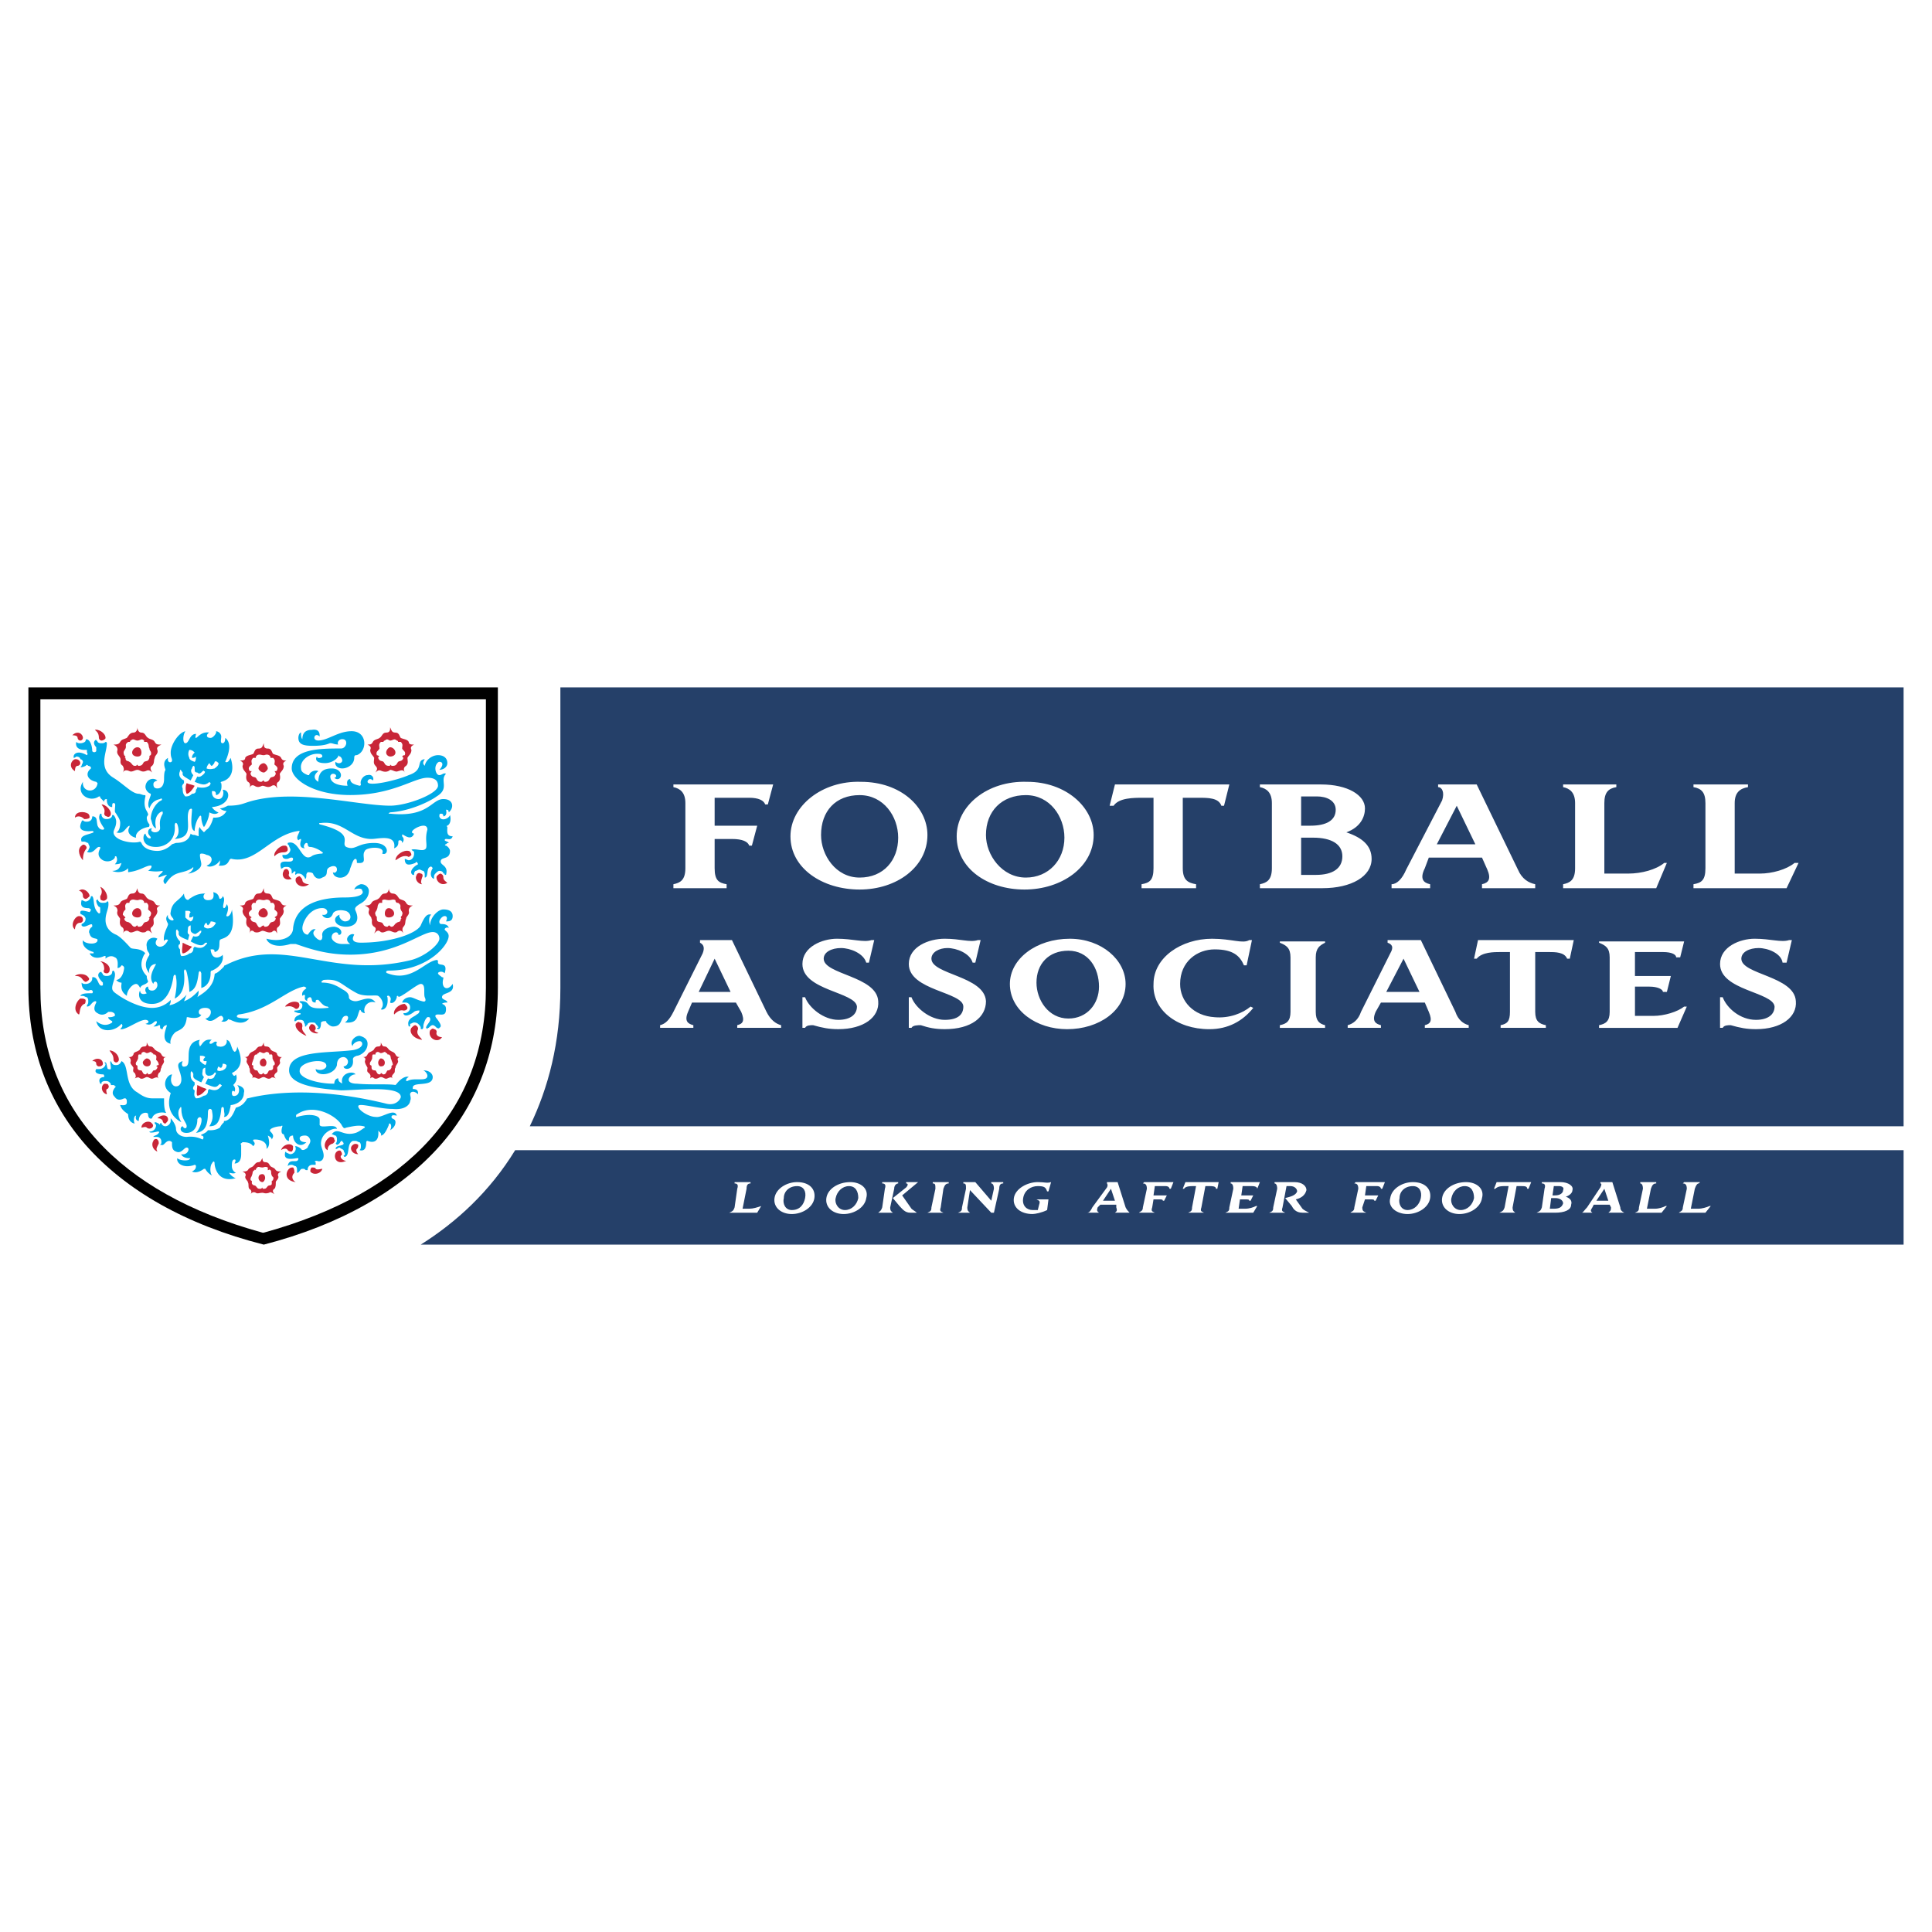 <svg xmlns="http://www.w3.org/2000/svg" width="2500" height="2500" viewBox="0 0 192.756 192.756"><g fill-rule="evenodd" clip-rule="evenodd"><path fill="#fff" d="M0 0h192.756v192.756H0V0z"/><path d="M2.834 68.581v29.986c0 6.105 1.99 11.412 5.706 15.658 3.98 4.512 9.951 7.961 17.779 9.951 7.696-1.99 13.667-5.439 17.647-9.951 3.715-4.246 5.706-9.553 5.706-15.658V68.581H2.834zm45.645 29.985c0 11.943-7.696 20.436-22.159 24.416h-.132c-14.463-3.98-22.159-12.473-22.159-24.416V69.775h44.45v28.791z"/><path d="M9.469 72.827c.133.132.398.265.398.796 0 .133.133.265.265.265.133 0 .398-.132.398-.265.001-.531-.796-.929-1.061-.796zM7.213 73.357c.133 0 .531 0 .531.266 0 .133.132.265.265.265s.266-.132.266-.265c0-.399-.531-.796-1.062-.266zM8.009 76.144c0-.265-.265-.398-.398-.398h-.132c-.398.133-.664.796 0 1.194 0-.132 0-.531.265-.531.132 0 .265-.133.265-.265zM10.132 80.257c.133.265.398.398.266.929 0 .133.133.265.265.265.133.133.398 0 .398-.265 0-.398-.53-.929-.929-.929zM8.806 81.186c-.398-.265-1.327-.265-1.327.398.132-.133.53-.265.929.133.133 0 .398 0 .53-.133 0-.133 0-.266-.132-.398zM8.541 84.37c-.133-.133-.266-.133-.398 0-.531.398-.133 1.194.133 1.459 0-.266 0-.663.266-1.062.131-.132.131-.265-.001-.397zM28.443 84.37h-.133c-.398 0-1.061.664-.929 1.062.133-.133.398-.398.929-.398.266 0 .398-.133.398-.266 0-.266-.132-.398-.265-.398zM28.841 87.157c0-.133 0-.266-.133-.398s-.398 0-.398.133c-.265.398 0 1.062.796.796-.132-.134-.398-.266-.265-.531zM40.783 84.901c-.531-.133-1.327.398-1.327.929.266-.133.664-.531 1.194-.398.133.132.266 0 .398-.133 0-.132-.132-.398-.265-.398zM42.11 87.554c.132-.265 0-.397-.133-.397-.133-.133-.398 0-.398.132-.266.398.132.929.531.929-.133-.133-.133-.265 0-.664zM44.233 87.554c0-.132 0-.265-.266-.397-.133 0-.266.132-.398.265-.132.398.398 1.062 1.062.664-.133-.133-.398-.266-.398-.532zM30.168 87.82c0-.133-.133-.266-.266-.398-.132 0-.398.132-.398.265-.133.531.664 1.062 1.327.531-.265 0-.663-.133-.663-.398z" fill="#c82638"/><path d="M15.042 79.195a.802.802 0 0 1-.531-.664c0-.663.664-1.062 1.194-.663-.398.132-.398.265-.398.397 0 .266.133.398.398.398.531 0 .664-.531.664-.929 0-.929.133-.796.133-.929s-.398-.796.265-1.194c-.132.531.398.531.398.266 0-.266-.133-.266-.133-.796 0-.796.796-1.99 1.46-2.123-.266.398-.266 1.194 0 1.194.398 0 .398-.929 1.062-.929 0 .133-.133.398 0 .398s.531-.664 1.327-.531c-.266.132-.398.531.132.531.265 0 .664-.531.531-.664.265 0 .53.265.53.531s-.132.664.133.664c.133 0 .266-.133.266-.531.531.398.531 1.194 0 2.388.266.133.398-.132.531-.398.398 1.194.133 2.123-.929 2.388 0 0-.132.133 0 .133.133.796-.265 1.194-.53 1.194 0-.398-.133-.398-.398-.398v.132c0 .398.265.664.663.664.531 0 .531-.796.398-.929.929 0 .796 1.592-1.061 1.725.132.266.531.531.663.531-.265.266-.663.133-.928 0 0 .531-.398 1.327-.531 1.459-.133-.132-.265-.663-.265-.929 0-.265-.133-.265-.266 0-.132.133-.398.796-.398 1.327-.531-.133-.266-1.725-.266-2.123 0-.133-.133-.133-.265 0-.531.929.664 2.786-1.459 2.919.531-.398.398-1.062.266-1.459-.133-.265-.266-.132-.266.133.133 1.459-.929 2.123-1.857 2.123-1.593 0-1.327-1.327-1.062-1.327.133.531.531.531.531.398 0-.132-.266-.265-.266-.531 0-.265.133-.398.398-.398-.265.266.133.398.266.398.398 0 .53-.265.53-.398 0-.398-.132-.796.266-1.459 0-.265 0-.265-.266-.133-.53.398-.53 1.062-.397 1.592-.398-.133-.398-.663-.531-.929 0-.929.663-1.725 1.062-1.857.132-.133 0-.266-.133-.133-.663.133-.928.531-1.061.929-.265-.398 0-.929.133-1.327-.003.002-.003.002-.003-.131zm-1.062 4.777c-.796.265-2.653-.133-2.653-.929 0-.265.266-.531.266-1.061 0-.266-.133-.531-.266-.664h-.133c0 .265-.266.398-.531.398-.132 0-.265 0-.398-.133 0 0-.133-.133-.133-.265 0-.133 0-.133-.132-.133-.133.265-.266.531.398 1.459 0 0 0 .133-.133.133-.265 0-.398-.133-.531-.398-.133-.531 0-.796-.398-.929h-.133c0 .398-.266.531-.531.531-.132 0-.265 0-.398-.133 0 0-.133 0-.133.133-.266.53-.266 1.061 1.062.929.133 0 .133.132.133.132-.531.266-1.46.266-1.194.929h.266c.133 0 .265.132.398.132 0 .133.132.266.132.398 0 .133-.132.266-.132.398-.133 0-.133.133 0 .133.531.133.796-.531 1.062-.531.133 0 .133 0 .133.133-.133.266-.398.796.265 1.194.531.265 1.062 0 1.194-.266 0-.132 0-.132.133-.132.132.265.132.531-.133.796.133 0 .398 0 .663-.133-.133.398-.265.796-.929.796.266.133 1.062.266 1.592-.266v.398c1.194-.133 1.725-.664 2.256-.664.132 0 .132.265-.266.531.266 0 .664.133 1.459 0 0-.133 0 0 0 0 0 .266-.531.398-.398.663 0 0 .664-.265.796-.265s-.664.531-.133.929c.929-1.46 1.592-.929 2.653-1.593.133-.132.133-.132.133 0a1.038 1.038 0 0 1-.531.531c.398 0 1.327-.398 1.327-.929 0-.265-.133-.531-.133-.929 0 0 0-.132.133-.132.132 0 .265 0 .531.132.796.133.531.929 0 1.062.266.265 1.062 0 1.327-.531 0 .265 0 .398-.133.531 1.194.133.929-.796 1.327-.664 2.388.531 3.848-2.388 6.634-2.786h.132c-.132.398-.398.663-.132.929 0 0 .132-.133.265-.133v.133c-.133.398-.133.796.398.796-.265-.133 0-.531.133-.531.266 0 0 .398.398.398.266 0 .929.266 1.194.531.133 0 0 .133 0 .133-.398 0-.929.132-1.062.265-1.062.663-1.194-1.725-2.388-1.327v.133l.133.133c0 .132.133.265.133.398 0 .266-.266.531-.531.531h-.265c0-.132 0 0 0 0 0 .133 0 .398.398.398.266 0 .266-.133.531-.133 0 0 .133 0 .133.133 0 .664-1.592-.265-1.194.929v.133c0-.133.133-.133.133-.133.132-.132.265-.132.398-.132s.266 0 .398.132c.132.133.132.266.132.398v.133c.133 0 .265-.398.398-.133 0 0-.133.133 0 .265.133-.132.133-.132.266-.132.265 0 .398.132.398.132.133.133.265.265.265.398.133 0 .133-.265.133-.398 0-.132.133-.265.133-.265.133 0 .398 0 .531.133.132.397.531.663.929.397.796-.265.133-.796.796-1.061.266-.133.664-.133.664.265 0 .266-.265.398-.398.266 0 .663 1.459.929 1.725-.398.133-.265.265-.929.53-.929.133 0 .133.266.133.398 1.194.133.398-.663.796-1.194.133-.398 2.123-.531 1.725.266.663.265.796-1.062-.796-1.062-1.725 0-1.858.796-2.787.398-.663-.398 1.062-1.327-2.653-2.255-.133-.132 0-.132.133-.132 2.255-.266 3.052 1.592 5.042 1.592.663 0 2.521-.531 2.255.929.664-.265.266-.796.531-.796.133 0 .266 0 .266.265.132-.132.265-.398 0-.663 0-.133 0-.266.132-.133.265.133.796.531 1.062-.133-.664-.133.398-.796.929-.796.265 0 .398.132.398.398-.266.929 0 1.459-.133 1.857-.265.398-.928 0-1.459.133-.133 0-.133 0 0 0l.133.133c.132 0 .132.133.132.266 0 .397-.265.663-.531.663-.133 0-.266-.133-.398-.133 0 .664.398.664 1.062.398.133-.265.265.133.265.133-.53.266-.929.796-.53 1.062h.132c0-.132 0-.265.133-.398.133 0 .265-.133.398-.133s.266.133.398.133c.133.133.133.266.133.398v.265c.398 0 .132-.929.531-1.061.133-.133.266.132.266.132-.266.398-.266.929.132 1.062v-.133-.132c0-.133.133-.265.133-.265.132-.133.265-.266.398-.266.266 0 .398.133.398.266.132 0 .132 0 .132.132h.133c.265-.929-.531-.929-.531-1.327 0-.531.929-.133.929-1.062 0-.133-.133-.398-.398-.531-.133 0-.133-.133 0-.133.133-.133.133-.133.265-.133 0-.132-.265-.132-.398-.265 0-.133.133-.133.133-.133.265 0 .531.133.664-.265-.664 0-.531-.531-.531-.929 0 0-.133-.132 0-.132.265-.133.398-.531.265-1.062-.133.398-.929.664-1.062.132 0-.132 0-.265.133-.265s.266 0 .266.265c.132 0 .398-.132.265-.663.265 0 .265.133.265.265.531-.398.531-1.327-.53-1.327-1.194 0-1.46 1.857-5.308 1.459-.133 0-.266 0 0-.133 2.123-.132 4.113-1.194 4.644-1.592 1.327-.796.266-1.592.929-2.255-.265-.133-.398.133-.664.133s-.398-.398-.398-.664c0-.398.265-.664.398-.664.398 0 .398.398 0 .796.398 0 .796-.266.796-.664 0-.531-.398-.796-.929-.796-.53 0-1.194.398-1.327 1.062-.265-.265-.133-.398 0-.663-.929.133 0 1.062-1.592 1.592-1.194.531-4.113 1.194-4.113.663 0-.132.133-.265.266-.265s.265.133.265.133c.133-.133 0-.664-.531-.531-.398 0-.796.531-.664.928 0 .133-.132.133-.132.133-.531-.133-.929-.265-.929-.663-.266 0-.398.265-.266.663-.929 0-1.725-.265-1.725-.929 0-.132.133-.265.266-.265.398 0 .398.398.133.398.265.266.664.133.664-.265 0-.266-.266-.664-.929-.664-.531 0-1.327.133-1.327 1.327-.266-.132-.664-.531 0-1.062-.266-.132-.796 0-.929.398h-.133c-.266-.133-.664-.266-.664-.664-.133-.796.796-1.46 1.592-1.46.266 0 .531 0 .531.266 0 .133-.531.266-.531 0-.133.133-.266.664.796.664.531 0 1.062-.265 1.327-.664 0-.133 0-.133.133 0 .133 0 .265.266.265.398 0 .265-.398.398-.664.132-.132.266.133.664.664.664s1.194-.398 1.194-1.062c0-.266.132-.266.265-.266 1.062-.398 1.062-2.388-.53-2.388-1.327 0-2.389.929-3.317.929-.266 0-.398-.132-.398-.265 0-.266.266-.398.531-.133 0-.266 0-.796-.796-.663-.796 0-.929.53-.929.929-.133-.133-.133-.398-.133-.664-.133 0-.265.265-.265.531 0 .664.531.796 1.459.796 1.327 0 1.592-.265 1.725-.265.266 0 .398.133.796.133-.133-.133 0-.531.398-.531.265 0 .398.132.398.398 0 .133-.133.531-.53.531-1.99 0-4.91 0-4.91 1.99 0 1.062 2.123 2.654 5.838 2.654 4.246 0 6.369-1.725 7.696-1.725.531 0 1.061.133 1.061.796 0 .796-3.052 1.991-4.776 1.991-3.317 0-9.951-1.858-14.463-.266-.398.133-.796.266-1.725.266-.266.132-.531.265-.796.265.132.133.398.266.664.266-.398.663-.929.663-1.327.663-.132.531-.397 1.062-.663 1.194l-.266.265-.265-.265s-.133-.133-.133-.266c-.133.133-.133.398-.133.531v.398l-.398-.133c-.133 0-.266 0-.398-.133-.132.531-.53.929-1.459.929l-.398.133c-.398.398-.929.664-1.459.664-.929 0-1.459-.398-1.592-.796l-.134-.128zm-1.062-1.46c-.397.664.398 1.062.664 1.062-.133-.398.397-.929 1.194-1.062.133 0 .133-.132.133-.265a1.01 1.01 0 0 1-.265-.664s0-.133.132-.265c0-.133 0-.133-.132-.398-.266-.398-.266-.929-.133-1.46 0-.132 0-.132-.132-.132-.133 0-.398-.133-.531-.133-.664 0-1.459-.929-2.521-1.592-.664-.398-.929-.929-.929-1.592s.265-1.327.265-1.857c0-.133-.132-.133-.132-.133-.133.133-.266.133-.398.133s-.265 0-.398-.133c0 0 0-.133-.133-.133 0-.132 0-.132-.133 0-.132.133-.132.398.133.664v.398c-.133.133-.265.133-.398 0 0-.398-.133-1.062-.531-1.194-.132 0-.132.132-.132.132 0 .133-.266.266-.531.266-.133 0-.265 0-.398-.133-.132.531.265.796.796.796h.265v.265c.133.132 0 .265 0 .265-.929-.53-1.327-.133-1.327.133v.133c.133 0 .265-.133.265-.133.265 0 .398.133.398.266.133 0 .266.133.266.265 0 .133-.133.266-.133.398-.133.133-.133.133 0 .133 0 0 .133 0 .398-.133.132-.132.132-.132.265 0 0 0 .132 0 .265.133v.133c-.663.531-.265 1.194.531 1.327l.133.133c-.133 1.062-1.592.929-1.459-.133-.796 1.194.663 2.123 1.592 1.459.133 0 .133 0 .133.133l.398.398c0-.132 0-.265.265-.265v.133c0 .265.133.663.531.663 0-.265 0-.398.133-.398.266 0 .133.266.133.796 0 .132.133.265.133.265.132.265.397.531.397.929 0 .663-.265.928-.397.928.796.266.929-.531 1.326-.663v.132h-.001zM21.013 94.719c.133 1.328 1.194.664 1.194.531.133.531-.133 1.194-1.061 1.591-.133 0-.133.133-.133.266 0 .797-.398 1.328-.929 1.459v-1.459c-.133-.398-.266-.133-.266 0-.132.93-.265 1.594-.929 1.857 0-.662-.133-1.459-.265-1.99-.133-.397-.266-.266-.266 0 .133 1.328-.133 2.256-.929 2.654.133-.664.266-1.459.133-2.123 0-.398-.266-.266-.266 0-.133.797-.531 2.654-2.123 2.654s-1.327-1.195-1.194-1.328c0 .398.398.398.664.266-.266-.266-.133-.662.132-.662 0 .266.133.396.398.396.398 0 .531-.396.531-.529 0-.531-.398-.398-.398-.133-.531-.664 0-1.461.266-1.99-.531 0-.796.529-.664.928-.796-.928 0-1.725 0-1.857 0-.266-.265-.266-.265-.796a.718.718 0 0 1 1.061-.796c-.398.531 0 .796.265.796.398 0 .664-.398.796-.664-.132-.133-.398 0-.398.133-.133-.796.398-1.459.398-1.725 0-.133-.398-.531 0-.929-.132.397.398.663.531.53s-.398-.398-.266-.796c.133-1.062.796-1.062 1.327-1.858 0 .531.398.796.531.531.265-.132.664-.531 1.592-.531-.266.133-.266.664.265.664.398 0 .664-.133.531-.796.664.132.531.663.664.663a.285.285 0 0 0 .265-.265c.398.265-.133 1.062.133 1.194.133 0 .266-.265.266-.397.398.397-.133 1.194 0 1.194.265.133.531-.398.531-.664.531 3.052-1.062 2.787-1.194 3.052-.133.266.132 1.062-.531 1.194 0-.266-.133-.266-.265-.266l-.132.001z" fill="#00aae7"/><path d="M10 88.483c.132.265.265.531 0 .929 0 .133 0 .398.132.398.266.133.398 0 .531-.133.133-.398-.265-1.061-.663-1.194zM7.876 88.881c.133 0 .398.133.398.531 0 .133.133.265.266.265.132 0 .265-.132.397-.265.001-.398-.662-.929-1.061-.531zM10 95.914c.265.133.398.399.398.795-.133.266 0 .398.265.398.133 0 .265-.133.265-.266.133-.529-.53-.927-.928-.927zM7.479 97.373c.265 0 .53 0 .796.398.133.133.266.266.398.133.265-.133.265-.266.133-.398-.265-.399-1.062-.399-1.327-.133zM8.009 99.629c-.398.266-.796 1.193-.133 1.592.133-.133 0-.795.531-1.061.133 0 .133-.266.133-.398-.132-.133-.265-.133-.531-.133zM30.168 102.416c0-.133 0-.398-.266-.398-.132-.133-.265 0-.398.133-.133.531.664 1.061 1.062 1.193-.133-.266-.531-.532-.398-.928zM29.77 100.559a.406.406 0 0 0 0-.531c-.531-.266-1.194.133-1.327.398.266 0 .531-.133.929.133.132.132.265.132.398 0zM31.495 102.682c0-.133 0-.266-.133-.398-.132-.133-.398-.133-.398 0-.398.398.266.928.796.795-.133-.134-.531-.134-.265-.397zM40.385 100.16c-.531 0-1.194.531-1.062 1.061.132-.133.531-.529.929-.398.265 0 .398-.131.398-.264s-.133-.266-.265-.399zM41.711 102.682c0-.133 0-.266-.265-.398-.133 0-.265.133-.398.266-.266.396.133 1.061 1.062 1.193-.133-.266-.664-.532-.399-1.061zM43.569 102.945a.283.283 0 0 0-.265-.264c-.132-.133-.265 0-.398.131-.265.797.796 1.328 1.194.664-.266.001-.663-.132-.531-.531zM8.275 91.8c0-.265-.133-.398-.398-.398-.397 0-.929.929-.397 1.327 0-.266.132-.664.53-.664.132.001.265-.132.265-.265z" fill="#c82638"/><path d="M13.98 98.566c-.132-.264-.265-.396-.397-.396-.398 0-.929.662-.929 1.193-.132-.133-.664-.398-.531-1.193v-.133c-.265 0-.398-.133-.53-.266.132 0 .663-.133.796-1.194 0-.133-.133-.265-.266-.265 0 0-.133.265-.398.265 0-.133.133-.929-.265-1.062-.398-.265-.796 0-.929.133v-.266h-.133c-.531.266-1.194.266-1.46-.265h.398v-.133c-.531-.133-1.194-.531-1.062-1.194.133.398 1.459.531 1.459 0 0-.265-.664 0-.796-.663-.132-.133 0-.531.266-.664v-.133c0-.398-.796.398-1.062 0v-.132c.266-.133.398-.266.398-.531 0-.132-.133-.265-.133-.265-.133-.132-.266-.132-.398-.265 0-.266 0-.398.929-.133 0 0 .133-.133.133-.266 0 0-.133-.133-.265-.133-.664 0-.796-.265-.664-.796 0 0 0-.133 0 0 .133 0 .266.133.398.133.265 0 .53-.266.53-.531h.133c.265.265 0 1.194.664 1.725 0 0 .133 0 .133-.133v-.398s0-.132-.133-.132a1.013 1.013 0 0 1-.266-.664c.133 0 .133-.133.133-.133 0 .133.133.266.133.266.133.133.265.133.398.133s.398 0 .398-.133h.133c.132.663-.265 1.062-.265 1.857 0 .664.397 1.194 1.062 1.46.53.265 1.194 1.062 1.459 1.327.265.132.796 0 1.327.398.132.133.132.133 0 .266-.266.531-.531 1.327.266 2.123 0 .133 0 .266.132.531 0 .133-.266.266-.266.266-.264.133-.397.133-.53.396z" fill="#00aae7"/><path d="M22.339 96.444c-.266.265-.531.53-.796.663-.133 0-.133.133-.133.133-.133 1.461-1.459 1.99-1.725 2.256.132-.266.132-.531.132-.664 0 0-.664.797-1.459 1.062.133-.266.133-.398.266-.664 0 0-.796.93-1.725 1.062.132-.266.132-.266.132-.531 0 0-.663.797-1.857.797-1.327 0-2.919-.93-3.45-1.328-.398-.266-.531-.398-.531-.664 0-.529.531-1.326.133-1.725 0 0-.133 0-.133.133 0 .266-.266.398-.531.398-.132 0-.265 0-.398-.133 0-.133-.133-.133-.133-.266h-.132c-.398.266-.133.664.265 1.062v.266c-.531.264-.398-.93-1.062-.797v.133c0 .266-.266.531-.663.531-.133 0-.266 0-.398-.133 0 .398.133.795.664.795.132 0 .265-.131.398 0 .133.133 0 .266 0 .266-.531 0-1.062 0-1.194.266h.266c.133 0 .266.133.398.133.133.133.133.266.133.398s0 .266-.133.398v.133c.398 0 .398-.398.796-.531.133 0 .133 0 .133.133-.133.266-.398.795.133 1.061.398.266.796.133 1.062-.133h.265c.133 0 .398.133.398.266v.133c-.266.133-.398.133-.664.133 0 .133.132.266.398.398v.133c-.398.266-.929.398-1.592-.133.266 1.193 1.725 1.061 2.388.398l.133-.133c.133.133.133.266-.133.531.531.131 1.858-.93 2.521-.93.266 0 .531.266 0 .398.664.266.796-.266 1.062-.266.132 0 .132.266-.266.531.133 0 .398 0 .531-.133.132 0 .132 0 .132.133s0 .266.266.266c0-.266.266-.398.398-.398s-.796 1.592.397 1.857c-.132-.266.133-.93.531-1.195.531-.264.929-.396 1.062-1.326 0-.133 0-.133.132-.133.531.133 1.194.133 1.327-.266-.266.133-.531-.662.398-.662s.531 1.061 0 1.061c.664.664 1.194-.266 1.592-.266.133 0 .398.398 0 .531.266.133.531 0 .664-.133 0-.133.132 0 .265 0 .531.266 1.327.531 1.857-.133-.265 0-.928 0-1.194-.133 0 0-.133-.133.132-.266 3.052-.398 4.644-2.389 6.502-2.785.132 0 .265.131.265.131 0 .135-.531.266-.398.797.133-.133.265-.133.265 0s-.132.398.266.531c-.133-.133 0-.398.265-.398.266.133 0 .531.531.531 0-.133 0-.266.133-.266h.133c.266.266.531.664.929.664.133.133.133.133 0 .133-2.521.264-1.459-.664-2.654-.664-.133 0-.133 0-.133.133.133 0 .266.133.266.266 0 .398-.266.529-.664.529-.133 0-.133 0-.133.133.133 0 .266.133.531.133.133 0 .133.133 0 .133-.132.133-.531.133-.531.664h.133c.133-.133.266-.133.398-.133.133 0 .266 0 .398.133 0 .133.132.266.132.398v.133c.133 0 .133 0 .133-.133.133 0 .133-.133.133-.133.133-.133.265-.133.398-.133s.398 0 .398.133c.133.133.266.266.266.398h-.133c0 .133.133.133.133.133.266 0 .266-.531.266-.664.132-.133.265-.133.397-.133.133 0 .133 0 .133.133.133.133.398.398.664.398 1.062 0 .664-1.062 1.327-1.062.266 0 .266.398-.133.664 1.327.133 1.194-.664 1.46-1.195 0 0 0-.131.132 0 0 .133.266.266.398.266a.816.816 0 0 1 1.061-1.061c-.53-.797-1.459-.133-1.99-.133-.265 0-.663-.133-.663-.398s-.133-.531-.664-.795c-.398-.266-1.062-.664-1.99-.664-.132 0-.132-.133.133-.266 1.592-.133 1.592.398 3.317 1.326.796.398 1.857.133 2.123.266.398.266.664.93.266 1.328.133.131.796 0 .663-1.195-.133-.133.133-.266.266 0 .133.133 0 .398 0 .531.133.133.53 0 .664-.531 0-.133 0-.133.132-.133 0 .133.133.133.531-.133.265-.133 1.459-1.061 1.725-1.061.53 0 .265.928.398 1.326.132.266.132.531-.265.398-.531-.133-.929-.398-1.194-.398s-.664.133-.796.531c-.133 0 0 0 0 0h.265c.132 0 .265 0 .398.133s.133.266.133.398c0 .264-.266.529-.531.529h-.133c0 .266.398.398 1.062-.133 0 0 .133-.133.531-.133 0 .133 0 .266-.265.398-.266.266-1.062.398-.796 1.195h.133v-.266c.133 0 .266-.133.398-.133.266 0 .398.133.398.133.133.133.266.266.266.398v.133h.133c.132 0 .132-.266.132-.398.133-.531.265-.664.398-.797h.132s.133 0 .133.133c.133.266-.398.664-.398.93l.133.133c0-.133.132-.133.132-.133.133-.133.266-.266.398-.266s.265.133.397.266c0 0 .266.133.266 0 .266-.133.133-.398-.266-.93-.132-.133-.265-.398.133-.398s.796.133.796-.529c0-.133 0-.398-.398-.531.133-.133.398-.133.531-.133 0-.266-.531-.266-.531-.531 0-.531 1.327-.266 1.062-1.326-.531.795-1.194.396-.929-.531 0-.133 0-.133-.133-.133-.133-.133-.398-.266-.398-.398s.398-.266.664 0c.398-1.326-.796-.53-.664-1.194 0 0 0-.132-.133-.132-1.194.132-2.521 2.256-4.909 1.326-.133 0-.265-.266.133-.266 3.848 0 5.971-2.52 5.971-3.449 0-.398-.398-.531-.398-.663 0-.133.266-.266.398-.133 0-.133-.132-.398-.663-.398-.266 0-.266-.133-.266-.266s.266-.531.531-.531c.266 0 .266.265.133.531.265 0 .664 0 .664-.531 0-.398-.266-.664-.929-.664-.531 0-1.327.796-1.327 1.592-.133-.398-.133-.929.133-1.061-.398-.133-.664.132-1.062 1.061-.398.796-2.919 1.725-5.971 1.725-.531 0-1.061-.133-.663-.796-.265-.266-1.194.397-.398.929h-.796c-.664 0-1.062-.398-1.062-.664 0-.531.664-.664.664-.265.398.132.531-.664-.398-.796-.664 0-1.327.398-1.194.929 0 .133 0 .664-.531.265-.133-.132-.664-.53-.133-.928-.398-.133-.663.398-.796.531-.133 0-.531-.133-.531-.664s.664-1.991 1.99-1.991c.664 0 .664.796 0 .664 0 .265.796.663 1.062-.133.133-.266.664-.398 1.194-.266.664.133.796 1.062 0 1.062-.265 0-.663-.398-.53-.663-.796.265-.531 1.194.663 1.194.664 0 1.459-.398.929-1.592-.132-.266 0-.398.398-.663.265-.133.929-.531.929-1.327 0-.266-.265-.663-.796-.663 0 0-.531.132-.663.53.398-.133.796-.133.796.133.133.133.133.664-1.725.664-4.246 0-5.042 1.857-5.174 3.052 0 .929-1.194 1.459-2.654 1.061 0 .266.664 1.062 2.389.531h.53c1.194.398 2.919 1.062 5.44 1.062 4.644 0 7.032-2.256 8.227-2.256.397 0 .663.266.663.663 0 .531-1.327 1.725-2.786 2.124-8.094 1.99-12.605-2.521-18.576.531-.136.004-.136.136-.136.136zM11.061 106.529c0-.266-.133-.664 0-.664 0 .133.133.133.133.266.133.133.266.133.398.133.265 0 .397-.133.53-.398.796.398.266 2.256 1.46 3.051.265.133.796.664 1.592.664h1.194c0 .531 0 .93.133 1.326.133.133 0 .133 0 .133-.398-.133-1.194 0-1.327.531-.265.133-.398-.133-.398-.398s-.929-.266-.929.664c-.133 0-.398-.133-.265-.531-.266 0-.266.664-.133.797-.664-.133-.664-.797-.664-.93-.133-.133-.664-.396-.796-.928.133 0 .664.133.664-.266 0-.266 0-.266-.132-.398h-.133c-.266.133-.664.266-.929-.133-.133-.133-.398-.398 0-.928.133-.133.133-.133 0-.133 0-.133-.133-.133-.266-.133h-.133c0-.133 0-.133-.133-.266-.132-.133-.265-.133-.397-.133-.133 0-.266 0-.398.133v.133H10c-.266-.531.132-.664.398-.664 0-.133 0-.266-.133-.266-.398 0-.929-.133-.664-.529h.266c.398 0 .664-.266.664-.531l-.133-.133h.133c.132 0 .132.664.265.664.132 0 .265.133.265-.133zM20.88 112.766c.265 0 .663 0 1.061-.266.132-.266.265-.398.398-.531 0-.133 0-.133.133-.133.531-.133.796-.664 1.062-1.326.531-.133.796-.398 1.062-.797 0-.133.133-.133.133-.133 2.653-.664 7.298-1.061 13.799.531 1.062.266 1.46-.531 1.46-.664 0-1.193-4.379-.662-5.971-.662-1.725-.133-5.175-.398-5.175-1.99 0-1.992 3.715-1.727 6.104-1.992 1.459-.131 1.327-.928.929-.928-.398 0-.796.398-.664.531-.398-.398.133-1.062.664-1.062.531.133.796.398.796.797 0 .797-.796 1.193-1.062 1.193-.398.133-.398.266-.398.398.133 1.062-.929 1.062-.929.664a.466.466 0 0 0 0-.93c-.398 0-.664.266-.664.797-.265 1.061-2.123 1.193-2.123.398.664.266 1.062-.133 1.062-.266.133-.93-2.654-.531-2.654.398-.132.795 1.858 1.326 3.317 1.326h.133c0-.266.132-.531.398-.531 0 .398.266.398.398.531-.265-1.062 1.062-1.326 1.327-.93-.663 0-1.194.93.133.93 1.46.133 3.052 0 3.848.133l.133-.133c.398-.531.928-.797 1.194-.664-.266.133-.266.266-.266.398h.133c.664-.398 1.991.133 1.991-.531 0-.133-.133-.396-.398-.529.664 0 .929.396.929.662 0 1.062-1.99.398-1.99 1.062v.133c.53 0 .53.264.53.529-.398-.396-.796-.266-.796 0 0 .133.133.398 0 .664 0 .266-.398.93-1.725.797-1.459 0-3.45-.664-3.45-.266s1.062 1.061 1.725 1.061c.664.133 1.858-.928 2.124-.133-.133 0-.531-.133-.531.133s.397.133.397.531c0 .266-.132.531-.53.797.133-.266.133-.531 0-.664-.133 0-.133 0-.133.133-.266.664-.531 1.061-.796 1.061.133-.264-.266-.396-.266-.529.133 1.061-.398 1.326-1.062 1.061-.132 0-.132.133-.132.133 0 .531-.133.93-.664.797.132-.133.132-.266.132-.398s0-.266-.132-.398c-.133 0-.266-.133-.398-.133h-.265c-.664.266-.265 1.459-.796 1.592-.132 0-.132-.133-.132-.133.132 0 .132-.133.132-.133 0-.133-.132-.264-.132-.396-.133-.133-.265-.133-.398-.266-.133 0-.266.133-.266.133h-.133c0-.398.796-.266.796-.531 0-.133-.133-.133-.133-.266-.265 0-.132.266-.531.398l-.133-.133c.133-.133.133-.266.133-.398s0-.266-.133-.398c-.132 0-.265-.133-.398-.133.664-.795 1.062.266 2.388-.131.398-.133.664-.398.929-.531 0 0 0-.133-.133-.133-.531-.133-1.062 0-1.725.133-.265.133-.265 0-.398-.133-.398-.93-2.787-2.389-4.511-1.195-.133 0-.133.398 0 .266 1.327-.398 2.256-.133 2.256.266v.398c-.133.664 1.592-.133 1.725.531-.398-.133-1.592.398-1.592 1.459 0 .398.265.797.265 1.193 0 .531-.398.664-.664.531-.266 0-.266.133-.133.133v.266h-.133-.132c-.133 0-.266 0-.398.133-.133.133-.133.266-.133.398h-.133c-.133 0-.133-.133-.265-.133h-.133c-.266 0-.266.396-.531.396v-.131-.133c0-.133 0-.266-.133-.398-.133 0-.265-.133-.398-.133-.132 0-.265 0-.398.133.133-.93 1.062-.133 1.062-.797h-.133c-.796.133-1.327.133-1.194-.531 0-.131.133-.131.133 0 .133 0 .266.133.398.133.265 0 .53-.264.53-.529v-.133c-.133-.133 0-.133 0-.133.133 0 .398.133.531.266.133.266.531 0 .664-.133 0-.133.265-.398.265-.664 0-.133-.132-.531-.531-.531-.398 0-.531.133-.531.266 0 .398.531.398.664.398-.664.664-1.327 0-1.327-.664-.531 0-.398.531-.398.531-.266 0-.398-.266-.531-.664-.265 0-.265-.396-.132-.795 0 0 0-.133-.133 0-.531 0-1.327.266-1.062.531.398.396.266.529.133.795 0-.133-.133-.266-.398-.398.132.398.265 1.062-.133 1.328.133-.797-.796-.93-1.062-.93s-.266 0-.266.133c.266.266.133.398 0 .531-.265-.398-.796-.398-1.061-.398-.133.133-.265.133-.133.266v.928c0 .797-.398.93-.664.93.133-.266.133-.398 0-.398-.265 0-.265.398-.265.664s.132.531.398.662c-.266.133-.531 0-.664 0 .133.266.531.531.664.531-1.857.531-2.123-1.193-2.123-1.459s-.133-.266-.265 0c-.133.133-.265.797 0 1.193a1.599 1.599 0 0 1-.664-.662h-.133c-.531.396-.929.396-1.194.266.266-.133.398-.266.398-.531 0 0 0-.133-.133-.133-1.062.398-1.857-.133-1.725-.664.265.266 1.061.266 1.194.133.132-.133.132-.133 0-.133-.531 0-.796-.266-.796-.398.663.133.928-.662.531-.662-.266 0-.531.662-1.062.398-.398-.133-.398-.531-.398-.797v-.133c-.133-.133-.265-.133-.265-.133-.398 0-.531.531-.796.398h-.133c.133-.133.133-.133.133-.266s0-.266-.133-.398c-.132-.133-.265-.133-.397-.133h-.266c0-.133.398-.133.531-.396.132-.133 0-.133-.133-.133-.531.133-.796.133-.796 0 .398 0 .664-.266.664-.664l-.133-.133v-.133c.133 0 .133 0 .398.133.132.133.132.133.132 0 0 0 .133-.133.133 0 0 0 .132.266.398.266.265 0 .53-.266.53-.531v-.266c-.132 0-.132 0 0 0 .133.133.531.664.531 1.062s.398.795 1.062.795c.132 0 .796-.133 1.592.266.133-.133.133-.398-.132-.398-.133-.133.398-.133.663-.529l.136-.001z" fill="#00aae7"/><path d="M23.136 110.244c.663-.133 1.194-.531 1.194-1.195.133-.396-.132-.662-.663-.795.266.266.266.928-.133 1.061-.398.133-.398-.133-.398-.266 0-.264.132-.264.265-.133.133-.264 0-.529-.133-.662.398-.398.398-.797.266-1.062-.133.266-.266.133-.398-.133 1.062-.529 1.062-1.459.531-2.652 0 .266-.133.531-.266.531-.398-.266-.265-1.062-.796-1.195.133.398-.266.797-.796.664-.265 0-.265-.398-.132-.398-.266-.266-.398.133-.664.133s0-.398.133-.398c-.796-.133-.929.398-1.194.664-.133-.266-.133-.531 0-.664-1.857.266-.664 2.521-1.459 2.654-.398.133-.398-.266-.266-.531-.929.266-.132.93-.132 1.857 0 .266-.133.664-.531.664s-.664-.531-.398-1.195c-.53 0-1.194 1.195-.133 1.857-.265.797-.397 2.123 1.062 2.92-.133-.266-.398-.664-.266-1.193.133-.266.266-.531.266-.133 0 1.061.531 1.326.531 1.725 0 .266-.266.266-.398 0-.265 0-.398.664.398.664.397 0 1.062-.266 1.062-1.328 0-.133.265-.398.398-.133.132.398-.266 1.195-.531 1.461.796-.133 1.194-.531 1.194-2.125 0-.264.266-.396.398-.131 0 .264.265.795-.265 1.592.53 0 1.061-.133 1.193-1.725 0-.266.266-.266.266 0 0 .396.133.529 0 .795.398 0 .531-.398.664-1.061-.002-.134-.002-.134.131-.134z" fill="#00aae7"/><path d="M9.204 105.865c.133 0 .398 0 .398.266 0 .133.133.266.266.266.265 0 .398-.133.398-.266-.001-.531-.664-.664-1.062-.266zM10.398 108.121c-.398.266-.266.928.265 1.061 0-.133-.132-.396 0-.529.133 0 .265-.266.133-.398 0-.134-.265-.134-.398-.134zM10.928 104.803c.133.266.398.398.398.93 0 .133.133.266.266.266.132 0 .265-.133.265-.266 0-.532-.53-.93-.929-.93zM15.705 111.57c.133 0 .398 0 .531.266 0 .133.133.266.266.266.133-.133.265-.266.265-.398 0-.532-.663-.532-1.062-.134zM15.174 112.102c-.265-.398-1.062-.133-1.062.398.133 0 .398-.133.531 0 .132.133.398.133.53 0 .134-.133.134-.266.001-.398zM31.495 116.613c0-.133-.265-.133-.398-.133-.133.133-.133.266-.133.398.266.396 1.062.264 1.194-.266-.132.001-.531.134-.663.001zM29.106 114.889c.133-.133.133-.266.133-.531-.265-.398-1.062-.133-1.194.398.133-.133.531-.266.664 0 .132.133.265.133.397.133zM29.239 116.48c-.133 0-.265 0-.398.133-.398.396-.398 1.193.663 1.326-.265-.133-.53-.531-.133-.93.001-.13.001-.396-.132-.529zM32.954 113.428c-.531.266-.796 1.062-.265 1.328 0-.133 0-.531.531-.664.133-.133.265-.266.133-.398 0-.266-.266-.266-.399-.266zM35.608 114.623c.133-.133.133-.266.133-.398a.403.403 0 0 0-.531 0c-.398.266-.132.928.531.928-.133-.133-.266-.397-.133-.53zM34.016 114.889c0-.133-.266-.133-.398 0-.398.264-.265 1.459.929.928-.265 0-.663-.266-.53-.531.131-.001.131-.266-.001-.397zM15.705 113.693c-.132-.133-.398 0-.398.133-.265.398 0 .93.398 1.062-.132-.266-.132-.266.133-.797 0-.132 0-.265-.133-.398z" fill="#c82638"/><path d="M21.013 78.134c-.132-.133-.132-.133-.266 0-.265.132-.398.265-1.327-.133l.266-.531c.265.133.53-.132.663-.265s.133-.266 0-.266c0-.132-.133 0-.265.133-.133.133-.266.133-.398 0-.266 0-.266-.133-.266-.398 0-.133 0-.266-.133-.266 0 0-.133.133-.133.266-.133.133-.133.398.133.664l-.266.531c-.928-.531-.796-.531-.796-.796-.132-.133-.132-.265-.265-.265v.132c-.133.266-.133.664.398.929v.265c-.133.132-.265.265-.133.531 0 .266 0 .531.266.796.398 0 .53-.132.663-.265.398 0 .398-.265.398-.398.133-.133.133-.266.133-.266.663.133.929 0 1.194-.133.134-.133.134-.265.134-.265z" fill="#fff"/><path d="M19.42 78.399c-.266-.133-.531-.133-.796-.265-.133.265-.133.796 0 1.062.266-.001.664-.531.796-.797z" fill="#c82638"/><path d="M20.615 105.865h-.266c-.133-.133 0-.266.133-.398-.133-.133-.266-.133-.531-.133v.531c.133.133.265.266.531.398.133-.132.133-.398.133-.398zM21.809 106.396c.133.133.133.133.265.133.133-.133.133-.266.133-.398.133 0 .266 0 .398.133 0 .266-.133.398-.398.531-.133 0-.265.133-.53 0-.001-.266.132-.399.132-.399z" fill="#fff"/><path d="M26.32 105.6c.133 0 .266.266.266.398 0 .266-.133.398-.266.398-.265 0-.398-.133-.398-.398 0-.133.133-.398.398-.398z" fill="#c82638"/><path d="M28.178 105.467c-.266 0-.398 0-.531-.266 0-.264-.398-.264-.531-.398-.133 0-.133-.396-.531-.396-.266 0-.266-.133-.266-.398-.132.266-.132.398-.398.398-.265 0-.398.396-.531.396-.133.135-.398.135-.531.398-.132.266-.265.266-.531.266.266 0 .398.133.266.398 0 .266.265.398.265.664.133.133 0 .398.133.529.265.266.265.398.132.531.133-.133.266-.133.531 0s.398-.133.663-.133c.133 0 .398.266.664.133.133-.133.266-.133.531 0-.133-.133-.265-.266 0-.531.266-.131.133-.396.133-.529.133-.266.398-.398.265-.664.001-.265.134-.398.267-.398zm-.797.797s-.132 0-.132.133v.133c0 .266-.266.266-.398.266-.132.133-.132.396-.398.396-.133 0-.133-.133-.133-.133-.132 0-.132.133-.265.133-.265 0-.265-.264-.398-.396-.133 0-.266 0-.398-.266 0-.133 0-.133.133-.133h-.133c0-.133 0-.133-.133-.133 0-.266.133-.398.133-.531.133-.133 0-.398.266-.531h.133s0-.133.133-.133c.132-.266.265 0 .53 0 .133 0 .266-.266.531 0v.133h.266c.133.133 0 .398.133.531-.002.132.263.265.13.531zM37.997 105.6c.265 0 .398.266.398.398 0 .266-.133.398-.398.398-.133 0-.266-.133-.266-.398 0-.133.133-.398.266-.398z" fill="#c82638"/><path d="M39.987 105.467c-.266 0-.398 0-.531-.266-.132-.264-.397-.264-.53-.398-.133 0-.266-.396-.531-.396s-.265-.133-.398-.398c0 .266 0 .398-.266.398-.398 0-.398.396-.531.396-.132.135-.398.135-.531.398-.132.266-.265.266-.531.266.266 0 .398.133.266.398 0 .266.133.398.265.664 0 .133-.132.398.133.529.266.266.133.398.133.531.133-.133.265-.133.398 0 .265.133.531-.133.664-.133.265 0 .398.266.663.133.266-.133.398-.133.531 0-.132-.133-.132-.266.133-.531.132-.131 0-.396.132-.529 0-.266.266-.398.266-.664-.133-.265-.001-.398.265-.398zm-.797.797s-.132 0-.132.133v.133c-.133.266-.266.266-.398.266-.133.133-.133.396-.398.396-.132 0-.132-.133-.265-.133 0 0 0 .133-.133.133-.266 0-.266-.264-.398-.396-.132 0-.397 0-.397-.266v-.133c0-.133-.133-.133-.133-.133-.133-.266.133-.398.133-.531.132-.133 0-.398.132-.531h.265v-.133c.266-.266.398 0 .531 0 .265 0 .398-.266.53 0 .133 0 .133.133.133.133h.133c.266.133.133.398.266.531-.001.132.131.265.131.531zM14.644 105.6c.265 0 .398.266.398.398 0 .266-.133.398-.398.398-.133 0-.398-.133-.398-.398 0-.133.265-.398.398-.398z" fill="#c82638"/><path d="M16.634 105.467c-.266 0-.398 0-.531-.266-.133-.264-.398-.264-.531-.398-.133 0-.266-.396-.531-.396-.266 0-.266-.133-.398-.398 0 .266 0 .398-.266.398-.398 0-.398.396-.531.396-.133.135-.531.135-.531.398-.133.266-.265.266-.531.266.132 0 .266.133.266.398-.133.266.132.398.265.664 0 .133-.133.398.133.529.133.266.133.398 0 .531.265-.133.398-.133.53 0 .266.133.531-.133.664-.133.265 0 .398.266.663.133.266-.133.398-.133.531 0-.133-.133-.133-.266 0-.531.266-.131.132-.396.266-.529 0-.266.265-.398.265-.664-.131-.265.002-.398.267-.398zm-.796.797c-.133 0-.133 0-.265.133.132 0 .132 0 .132.133-.132.266-.265.266-.398.266-.133.133-.133.396-.531.396 0 0 0-.133-.132-.133 0 0 0 .133-.133.133-.265 0-.265-.264-.398-.396-.133 0-.398 0-.398-.266v-.133c0-.133-.132-.133-.132-.133-.133-.266.132-.398.132-.531.133-.133 0-.398.133-.531h.265v-.133c.266-.266.398 0 .531 0 .265 0 .398-.266.53 0 .133 0 .133.133.133.133h.133c.265.133.133.398.133.531.132.132.265.265.265.531zM26.188 117.143c.132 0 .265.133.265.398 0 .133-.133.398-.265.398-.266 0-.398-.266-.398-.398 0-.266.132-.398.398-.398z" fill="#c82638"/><path d="M28.045 116.879c-.265 0-.398 0-.531-.133-.133-.266-.398-.266-.531-.398s-.133-.398-.531-.398c-.265 0-.265-.266-.265-.398-.133.133-.133.398-.398.398-.266 0-.398.266-.531.398s-.398.133-.53.398c-.133.133-.266.133-.531.133.265.131.398.264.265.529 0 .266.266.398.266.531.132.266 0 .398.132.664.265.133.265.398.133.531.132-.133.265-.266.531-.133.133.133.398 0 .664 0 .132 0 .265.133.663 0 .133-.133.266 0 .531.133-.132-.133-.265-.398 0-.531.133-.133.133-.398.133-.664 0-.133.266-.266.266-.531-.134-.265-.001-.398.264-.529zm-.796.795c0 .133-.133.133-.133.133v.266c0 .266-.266.133-.398.266-.133.133-.133.266-.398.266-.132 0-.132 0-.132-.133-.133.133-.133.133-.266.133-.265 0-.265-.133-.398-.266s-.266 0-.398-.266v-.266s-.132 0-.132-.133c0-.266.132-.266.132-.398.133-.266 0-.396.266-.529 0-.133.133 0 .133 0 0-.133 0-.133.133-.266s.265 0 .531 0c.132 0 .265-.133.531 0v.266c.132 0 .132-.133.265 0s0 .264.133.529c-.002.132.263.132.131.398zM38.925 74.551c.265 0 .53.266.53.531s-.265.398-.53.398c-.133 0-.398-.133-.398-.398s.265-.531.398-.531z" fill="#c82638"/><path d="M41.313 74.286c-.265 0-.531 0-.531-.266-.133-.265-.531-.265-.796-.398-.133-.133-.133-.531-.531-.531-.397 0-.397-.265-.53-.531 0 .266 0 .531-.398.531-.397 0-.397.398-.663.531-.133.133-.531.133-.664.398-.132.266-.265.266-.531.266.266.132.398.265.266.531 0 .397.265.53.398.796 0 .266-.133.531.132.796.266.266.133.398 0 .664.266-.265.398-.265.664-.133.397.133.663 0 .796-.132.265 0 .53.265.796.132.398-.132.531-.132.664.133-.133-.265-.133-.531.132-.664.266-.265.133-.53.133-.796.133-.266.398-.398.398-.796-.132-.266 0-.399.265-.531zm-.928 1.061c-.133 0-.133 0-.265.133l.132.133c-.132.398-.398.266-.531.398-.132.133-.132.398-.531.398-.132 0-.132 0-.265-.132 0 .132 0 .132-.133.132-.398 0-.398-.265-.531-.398-.132-.132-.398 0-.531-.398 0 0 0-.133.133-.133-.133-.133-.266-.133-.266-.133-.133-.398.133-.398.266-.663 0-.266-.133-.398.133-.664h.265s0-.133.133-.133c.265-.265.398 0 .531 0 .265 0 .398-.265.664 0 .132 0 .132.133.132.133h.266c.265.266.133.398.133.664.132.265.397.265.265.663zM26.32 76.144c.133 0 .398.265.398.531 0 .133-.266.398-.398.398-.265 0-.53-.265-.53-.398 0-.266.265-.531.53-.531z" fill="#c82638"/><path d="M28.576 75.878c-.266 0-.398 0-.531-.266s-.531-.266-.796-.398c-.133-.132-.133-.53-.531-.53s-.398-.266-.398-.531c-.132.265-.132.531-.53.531s-.398.398-.531.53c-.265.133-.663.133-.796.398 0 .266-.265.266-.53.266.265.132.397.265.265.53 0 .398.265.531.398.796 0 .133-.133.531.133.796.265.133.265.398.132.664.133-.266.265-.398.531-.266.398.266.664 0 .796 0 .265 0 .531.266.929 0 .265-.133.398 0 .531.266 0-.266-.133-.531.133-.664.265-.265.132-.663.132-.796.133-.266.398-.398.398-.796-.133-.264-.001-.397.265-.53zm-.929.929c0 .132-.133.132-.266.132a.412.412 0 0 1 .133.266c-.133.398-.398.265-.531.398s-.133.398-.531.398c-.133 0-.133-.132-.133-.132-.132 0-.132.132-.265.132-.398 0-.398-.265-.531-.398s-.398 0-.531-.398c0 0 0-.133.132-.266-.132 0-.265 0-.265-.132-.132-.266.133-.398.265-.531 0-.266-.132-.398.133-.664h.266c0-.133 0-.133.133-.266.265-.133.398 0 .663 0 .133 0 .266-.133.531 0 .133.133.133.133.133.266h.266c.265.266.132.398.132.664.133.133.399.266.266.531zM26.32 90.606c.133 0 .398.266.398.531s-.266.398-.398.398c-.265 0-.53-.133-.53-.398s.265-.531.53-.531z" fill="#c82638"/><path d="M28.576 90.341c-.266 0-.398 0-.531-.265-.133-.266-.531-.266-.796-.398-.133-.132-.133-.531-.531-.531s-.398-.265-.398-.531c-.132.266-.132.531-.53.531s-.398.398-.531.531c-.265.133-.663.133-.796.398 0 .265-.265.265-.53.265.265.133.397.265.265.531 0 .398.265.531.398.796 0 .133-.133.531.133.796.265.133.265.398.132.664.133-.266.265-.398.531-.133.398.133.664-.133.796-.133.265 0 .531.266.929.133.265-.265.398-.133.531.133 0-.266-.133-.531.133-.664.265-.265.132-.531.132-.796.133-.265.398-.397.398-.796-.133-.266-.001-.398.265-.531zm-.929.929c0 .132-.133.132-.266.265.133 0 .133.132.133.132-.133.398-.398.266-.531.398s-.133.398-.531.398c-.133 0-.133-.133-.133-.133-.132 0-.265.133-.265.133-.265.266-.398-.265-.531-.398s-.398 0-.531-.398c0 0 0-.132.132-.132-.132-.133-.265-.133-.265-.265-.132-.266.133-.398.265-.531 0-.265-.132-.398.133-.663h.266c0-.133 0-.133.133-.266.265-.133.398 0 .663 0 .133 0 .266-.133.531 0 .133.133.133.133.133.266h.266c.265.265.132.398.132.663.133.133.399.265.266.531zM13.715 90.606c.265 0 .398.266.398.531s-.133.398-.398.398-.531-.133-.531-.398.266-.531.531-.531z" fill="#c82638"/><path d="M15.97 90.341c-.265 0-.397 0-.53-.265-.133-.266-.531-.266-.664-.398-.266-.132-.266-.531-.664-.531-.265 0-.398-.265-.398-.531-.132.266-.132.531-.531.531-.398 0-.398.398-.531.531-.265.133-.531.133-.664.398-.132.265-.397.265-.663.265.266.133.398.265.398.531-.132.398.133.531.265.796 0 .133-.132.531.133.796.266.133.266.398.133.664.133-.266.398-.398.663-.133.266.133.531-.133.796-.133.133 0 .398.266.796.133.266-.265.398-.133.664.133-.132-.266-.265-.531 0-.664.266-.265.133-.531.133-.796.133-.265.398-.397.398-.796-.131-.266.001-.398.266-.531zm-.928.929c0 .132-.133.132-.133.265h-.133c.133 0 .133.132.133.132-.133.398-.398.266-.531.398-.133.133-.133.398-.531.398-.133 0-.133-.133-.133-.133-.132 0-.132.133-.265.133-.266 0-.266-.265-.531-.398-.132-.133-.397 0-.53-.398l.133-.132-.266-.265c0-.266.133-.398.266-.531 0-.265-.133-.398.132-.663h.265c0-.133 0-.133.133-.266.265-.133.398 0 .663 0 .133 0 .265-.133.531 0 .133.133.133.133.133.266h.266c.265.265.132.398.132.663.133.133.398.265.266.531zM38.792 90.606c.266 0 .531.266.531.531s-.265.398-.531.398-.398-.133-.398-.398c.001-.265.133-.531.398-.531z" fill="#c82638"/><path d="M41.181 90.341c-.266 0-.531 0-.664-.265-.132-.266-.397-.266-.663-.398-.133-.132-.265-.531-.664-.531-.265 0-.398-.265-.398-.531 0 .266-.133.531-.398.531-.398 0-.398.398-.664.531-.133.133-.531.133-.663.398-.133.265-.398.265-.664.265.265.133.531.265.398.531-.133.398.266.531.266.796.132.133-.133.531.265.796.265.133.132.398 0 .664.265-.266.398-.398.664-.133.265.133.53-.133.796-.133s.531.266.796.133c.265-.265.531-.133.663.133-.132-.266-.132-.531 0-.664.265-.265.133-.531.265-.796 0-.265.398-.397.266-.796.001-.266.134-.398.399-.531zm-1.061.929c0 .132-.133.132-.133.265 0 0 .133.132 0 .132 0 .398-.266.266-.398.398-.266.133-.266.398-.531.398-.133 0-.133-.133-.266-.133l-.133.133c-.398 0-.398-.265-.53-.398-.266-.133-.531 0-.531-.398v-.132c0-.133-.133-.133-.133-.265-.132-.266.133-.398.133-.531.133-.265 0-.398.266-.663h.266v-.266c.265-.133.397 0 .663 0s.398-.133.663 0c0 .133 0 .133.133.266h.132c.398.265.133.398.266.663 0 .133.265.265.133.531zM13.715 74.551c.265 0 .398.266.398.531s-.133.398-.398.398-.531-.133-.531-.398.266-.531.531-.531z" fill="#c82638"/><path d="M16.104 74.286c-.398 0-.531 0-.664-.266-.133-.265-.531-.265-.664-.398-.266-.133-.266-.531-.664-.531-.265 0-.398-.265-.398-.531 0 .266-.132.531-.398.531-.398 0-.531.398-.664.531-.265.133-.531.133-.664.398-.132.266-.397.266-.663.266.266.132.398.265.398.531-.132.397.133.53.265.796.133.266-.132.531.266.796.133.266.133.398 0 .664.133-.265.398-.265.663-.133.266.133.531-.132.796-.132s.398.265.796.132c.266-.132.398-.132.664.133-.132-.265-.265-.531 0-.664.266-.265.133-.53.266-.796 0-.266.398-.398.265-.796-.131-.266.134-.399.4-.531zm-1.062 1.061s-.133 0-.133.133v.133c-.133.398-.265.266-.531.398-.133.133-.133.398-.531.398 0 0-.133 0-.133-.132-.132.132-.132.132-.265.132-.266 0-.266-.265-.531-.398-.132-.132-.397 0-.397-.398-.133 0 0-.133 0-.133l-.133-.133c-.133-.398 0-.398.133-.663.132-.266-.133-.398.265-.664h.132c.133 0 0-.133.133-.133.265-.265.398 0 .663 0s.398-.265.664 0v.133h.266c.265.266.132.398.265.664 0 .265.265.265.133.663z" fill="#c82638"/><path d="M19.288 91.402c-.133.133-.266.133-.398.133 0-.265 0-.398.132-.531-.132-.133-.132-.133-.53-.133v.664c.133.132.265.265.53.398.266-.133.266-.398.266-.531zM20.349 92.464c.266.266.531.133.664.133.265-.133.398-.266.531-.531-.266-.133-.398-.133-.531-.133 0 .133-.132.266-.266.398 0 0-.132-.132-.132-.265-.133 0-.266.265-.266.398zM19.553 75.48c-.133.133-.266.133-.398.133 0-.266.133-.398.266-.531-.133-.133-.266-.265-.531-.265a.844.844 0 0 0 0 .796c0 .133.132.266.531.398.132-.133.132-.398.132-.531zM20.615 76.674c.398.133.663 0 .796 0 .133-.133.398-.266.398-.531-.132-.133-.265-.265-.398-.133 0 .133-.133.266-.265.398-.133 0-.133-.132-.265-.265-.001.001-.266.266-.266.531zM20.615 94.056c-.133 0-.133 0-.266.133s-.398.265-1.327-.266l.266-.531c.266.133.664 0 .664-.265.133 0 .133-.266.133-.266-.133 0-.133 0-.266.133-.265.133-.265.266-.531.133s-.266-.266-.266-.398v-.398c-.132 0-.265.133-.265.266 0 .265-.132.531.133.664l-.133.53c-1.061-.398-.929-.53-.929-.796 0-.133-.132-.133-.132-.265-.133 0-.133.132-.133.265 0 .266 0 .531.398.929v.266c-.133 0-.265.265 0 .53 0 .133 0 .531.133.664.398 0 .663-.132.796-.265.265 0 .398-.266.398-.398s0-.132.133-.265c.664.265.929 0 1.062-.132.132-.135.264-.268.132-.268z" fill="#fff"/><path d="M19.155 94.454c-.398-.132-.663-.265-.929-.398 0 .266-.132.929 0 1.062.399 0 .796-.531.929-.664z" fill="#c82638"/><path d="M22.074 108.254c-.132-.133-.132-.133-.265 0-.265.266-.398.266-1.327-.133l.265-.531c.266.133.664 0 .664-.266.133-.133.133-.266.133-.266-.133-.131-.133 0-.266.133-.265.133-.265.133-.531.133-.265-.133-.265-.266-.265-.529v-.266a.286.286 0 0 0-.266.266c0 .264-.132.396.133.662l-.265.531c-.929-.398-.796-.531-.796-.797 0-.133-.133-.264-.133-.264-.133-.133-.133.131-.133.264 0 .266 0 .531.398.797v.266c-.133.133-.266.398 0 .531 0 .264-.133.529.133.795.398 0 .531-.133.796-.266.266 0 .398-.266.398-.398 0-.131 0-.131.133-.264.663.264.928 0 1.061-.133.133-.132.266-.265.133-.265z" fill="#fff"/><path d="M20.615 108.652c-.398-.133-.664-.266-.929-.398 0 .266-.133.928 0 1.061.398-.001.796-.53.929-.663z" fill="#c82638"/><path d="M55.909 68.581v29.986c0 5.441-1.194 9.953-3.052 13.801h137.065V68.581H55.909zM51.397 114.756c-2.521 4.113-5.838 7.164-9.42 9.42h147.945v-9.42H51.397z" fill="#254069"/><path d="M111.238 78.266l-.529 2.124h.396c.531-.796 1.99-.796 2.92-.796h1.061v7.032c0 1.194-.396 1.46-1.193 1.593v.397h5.439v-.397c-.795-.133-1.326-.398-1.326-1.593v-7.032h1.592c.93 0 1.99 0 2.256.796h.266l.531-2.124h-11.413zM166.037 86.095c-.795.664-2.254 1.062-3.582 1.062h-2.389v-7.033c0-1.062.398-1.459 1.195-1.592v-.266h-5.309v.266c.664.133 1.195.531 1.195 1.592v6.501c0 1.194-.531 1.46-1.195 1.593v.397h9.289l1.061-2.521h-.265v.001zM179.041 86.095c-.795.664-2.256 1.062-3.449 1.062h-2.521v-7.033c0-1.062.531-1.459 1.326-1.592v-.266h-5.439v.266c.797.133 1.193.531 1.193 1.592v6.501c0 1.194-.396 1.46-1.193 1.593v.397h9.289l1.193-2.521h-.399v.001zM92.53 83.309c0 3.185-3.052 5.44-6.767 5.44s-6.899-2.123-6.899-5.307c0-3.052 3.184-5.573 7.032-5.44 3.98-.001 6.634 2.52 6.634 5.307zm-10.614 0c0 1.99 1.459 4.246 3.848 4.246s3.848-1.725 3.848-3.98c0-2.123-1.459-4.246-3.848-4.246-2.389-.001-3.848 1.591-3.848 3.98zM109.115 83.309c0 3.185-3.184 5.44-6.898 5.44-3.717 0-6.768-2.123-6.768-5.307 0-3.052 3.051-5.573 7.033-5.44 3.848-.001 6.633 2.52 6.633 5.307zm-10.746 0c0 1.99 1.592 4.246 3.98 4.246 2.256 0 3.848-1.725 3.848-3.98 0-2.123-1.461-4.246-3.848-4.246-2.388-.001-3.98 1.591-3.98 3.98zM67.187 78.266h9.952l-.531 1.991h-.266c-.133-.398-.663-.664-1.592-.664H71.3v2.787h4.246l-.531 1.99h-.265c-.133-.398-.664-.664-1.725-.664H71.3v2.919c0 1.194.398 1.46 1.194 1.593v.397h-5.308v-.397c.664-.133 1.194-.398 1.194-1.593v-6.501c0-1.062-.531-1.459-1.194-1.592v-.266h.001zM151.443 86.758l-4.113-8.492h-3.85v.266c.398 0 .664.531.398 1.327l-3.582 6.899c-.398.929-.928 1.46-1.459 1.46v.397h3.848v-.397c-.664-.133-1.062-.531-.531-1.593l.398-1.062h5.307l.531 1.194c.398.929.133 1.327-.531 1.46v.397h5.309v-.397c-.664-.132-1.328-.53-1.725-1.459zm-8.093-2.521l1.99-3.848 1.857 3.848h-3.847zM134.326 83.043c1.459-.531 1.857-1.592 1.857-2.388 0-1.327-1.725-2.389-4.379-2.389H125.7v.266c.664.133 1.195.531 1.195 1.592v6.501c0 1.194-.531 1.46-1.195 1.593v.397h6.236c2.92 0 4.91-1.194 4.91-2.919.002-1.326-.928-2.122-2.52-2.653zm-4.512-3.583h1.592c.93 0 1.859.398 1.859 1.327 0 1.062-.93 1.592-2.521 1.592h-.93V79.46zm1.459 7.829h-1.459v-3.715h1.195c1.857 0 2.918.664 2.918 1.858.001 1.193-.927 1.857-2.654 1.857zM124.641 93.791h.266l-.531 2.522h-.266c-.398-.93-1.062-1.593-2.92-1.593-1.725 0-3.449 1.194-3.449 3.451 0 1.725 1.328 3.184 3.449 3.316 1.461.133 2.787-.398 3.584-1.061l.264.133c-1.061 1.326-2.52 2.123-4.377 2.123-3.318 0-5.705-1.99-5.574-4.512 0-2.654 2.787-4.512 5.84-4.512 1.989 0 3.05.531 3.714.133zM163.119 101.354h1.857c1.061 0 2.389-.398 3.051-.928h.266l-.928 2.123h-7.828v-.266c.662-.133 1.061-.398 1.061-1.328v-5.439c0-.929-.398-1.194-1.061-1.459v-.133h8.49l-.396 1.592h-.398c0-.265-.398-.531-1.326-.531h-2.787v2.388h3.582l-.398 1.592h-.396c0-.264-.531-.529-1.328-.529h-1.459v2.918h-.002zM147.463 93.791l-.398 1.858h.266c.529-.664 1.725-.664 2.387-.664h.93v5.97c0 .93-.266 1.195-.93 1.328v.266h4.512v-.266c-.662-.133-1.061-.398-1.061-1.328v-5.97h1.326c.664 0 1.592 0 1.857.664h.266l.398-1.858h-9.553zM131.273 100.955c0 .93.398 1.195.93 1.328v.266h-4.512v-.266c.664-.133 1.062-.398 1.062-1.328v-5.439c0-.929-.398-1.194-1.062-1.459v-.133h4.512v.133c-.531.266-.93.531-.93 1.459v5.439zM112.301 98.17c0 2.652-2.654 4.512-5.838 4.512-3.053 0-5.707-1.859-5.707-4.512 0-2.521 2.654-4.512 5.973-4.512 3.183 0 5.572 2.123 5.572 4.512zm-8.891-.133c0 1.725 1.195 3.582 3.186 3.582 1.857 0 3.051-1.459 3.051-3.184 0-1.858-1.061-3.583-3.051-3.583s-3.186 1.328-3.186 3.185zM76.475 100.955l-3.45-7.165H69.84v.266c.265.133.531.398.265 1.062l-2.919 5.837c-.398.797-.796 1.195-1.327 1.328v.266h3.317v-.266c-.531-.133-.929-.398-.531-1.328l.397-.928h4.379l.531.928c.397.93.132 1.195-.398 1.328v.266h4.378v-.266c-.528-.133-1.059-.531-1.457-1.328zm-6.767-1.99l1.592-3.316 1.592 3.316h-3.184zM145.207 100.955l-3.451-7.165h-3.316v.266c.398.133.664.398.266 1.062l-2.92 5.837c-.266.797-.795 1.195-1.326 1.328v.266h3.316v-.266c-.529-.133-.928-.398-.529-1.328l.529-.928h4.379l.398.928c.398.93.133 1.195-.398 1.328v.266h4.379v-.266c-.532-.133-1.063-.531-1.327-1.328zm-6.9-1.99l1.725-3.316 1.592 3.316h-3.317zM82.181 95.648c0-.664.796-1.062 1.725-1.062s2.255.531 2.521 1.46h.265l.531-2.256h-.265c-.796.266-1.857-.133-3.45-.133-1.459 0-3.449.796-3.449 2.522 0 2.652 5.307 2.785 5.439 4.246 0 .795-.663 1.326-1.857 1.326-1.459 0-2.919-1.193-3.317-2.256h-.265v3.053h.265c.132-.266.531-.266.796-.266.929.266 1.592.398 2.521.398 2.521 0 4.113-1.195 3.98-2.787-.133-2.52-5.44-2.653-5.44-4.245zM92.928 95.648c0-.664.796-1.062 1.592-1.062.929 0 2.255.531 2.521 1.46h.266l.531-2.256h-.266c-.796.266-1.725-.133-3.317-.133s-3.583.796-3.583 2.522c0 2.652 5.44 2.785 5.44 4.246 0 .795-.531 1.326-1.857 1.326-1.46 0-2.919-1.193-3.317-2.256h-.266v3.053h.266c.133-.266.663-.266.929-.266.796.266 1.459.398 2.389.398 2.653 0 4.114-1.195 4.114-2.787-.134-2.52-5.442-2.653-5.442-4.245zM173.734 95.648c0-.664.795-1.062 1.725-1.062.928 0 2.256.531 2.389 1.46h.398l.529-2.256h-.266c-.795.266-1.857-.133-3.449-.133-1.459 0-3.449.796-3.449 2.522 0 2.652 5.307 2.785 5.439 4.246 0 .795-.664 1.326-1.857 1.326-1.592 0-2.92-1.193-3.316-2.256h-.266v3.053h.266c.133-.266.529-.266.795-.266.93.266 1.592.398 2.521.398 2.521 0 4.113-1.195 3.98-2.787-.132-2.52-5.439-2.653-5.439-4.245zM75.944 120.328l-.398.664H72.76c.265-.133.397-.133.53-.531l.266-1.857c.133-.398 0-.531-.266-.531v-.133h1.592v.133c-.265 0-.398.133-.398.531l-.398 1.99h.664c.398 0 .796-.133 1.194-.266zM78.997 121.125c-1.062 0-1.858-.664-1.725-1.594.132-.928 1.194-1.592 2.255-1.592 1.194 0 1.857.664 1.725 1.592-.133.93-1.194 1.594-2.255 1.594zm0-.398c.796 0 1.194-.531 1.327-1.195.132-.662-.133-1.193-.796-1.193-.796 0-1.327.531-1.327 1.193-.134.53.132 1.195.796 1.195zM84.171 121.125c-1.062 0-1.857-.664-1.725-1.594.133-.928 1.194-1.592 2.389-1.592 1.062 0 1.857.664 1.592 1.592-.133.93-1.195 1.594-2.256 1.594zm.133-.398c.664 0 1.194-.531 1.327-1.195 0-.662-.265-1.193-.929-1.193-.663 0-1.194.531-1.327 1.193-.133.53.265 1.195.929 1.195zM90.407 118.471c.132-.133.265-.398 0-.398v-.133h1.194l-1.592 1.326.929 1.328c.133.133.398.266.531.398h-.664c-.531 0-.796-.398-1.062-.664l-.664-.797 1.328-1.06zm-1.194.133c0-.398.266-.531.398-.531v-.133h-1.592v.133c.265 0 .398.133.265.531l-.265 1.857c-.133.398-.266.398-.398.531h-.133 1.592c-.132-.133-.265-.133-.265-.531l.398-1.857zM94.123 120.992H92.53c.265-.133.398-.133.398-.531l.398-1.857c0-.398 0-.531-.265-.531v-.133h1.592v.133c-.265 0-.397.133-.53.531l-.266 1.857c-.133.398 0 .398.266.531zM98.898 117.939h1.195v.133c-.266 0-.398.133-.398.531l-.531 2.389h-.266l-2.123-2.256-.265 1.725c0 .398.132.398.265.531h-1.194c.266-.133.398-.133.398-.531l.398-1.857c0-.398 0-.531-.265-.531v-.133h1.194l1.592 1.857.266-1.193c0-.398-.133-.531-.266-.531v-.134zM103.41 119.664h1.195l-.133 1.062c-.531.266-1.195.398-1.461.398-1.193 0-1.99-.664-1.857-1.594.133-.928 1.328-1.592 2.389-1.592.664 0 .93.133 1.326 0l-.264.93h-.133c-.133-.398-.266-.531-.93-.531s-1.326.398-1.459 1.193c-.133.797.398 1.195.928 1.195h.531l.133-.531c.134-.397.001-.397-.265-.53zM110.84 118.604l.398 1.193h-1.193l.795-1.193zm.664-.665h-1.061v.133s.133.133 0 .398l-1.461 1.99c-.133.266-.264.531-.529.531h1.193c-.133-.133-.266-.133-.133-.531l.266-.266h1.592v.266c.133.398 0 .398-.133.531h1.461c-.133-.133-.266-.266-.398-.531l-.797-2.521zM117.076 117.939l-.264.664h-.133c0-.133-.133-.266-.398-.266h-1.062l-.133.928h1.328l-.266.531h-.133c0-.133-.133-.133-.398-.133h-.531l-.131.797c-.133.398 0 .398.264.531h-1.592c.133-.133.398-.133.398-.531l.398-1.857c0-.398-.133-.531-.398-.531l.133-.133h2.918zM118.271 117.939h3.316l-.133.664h-.133c0-.266-.396-.266-.662-.266h-.398l-.398 2.123c-.133.398 0 .398.266.531h-1.592c.266-.133.396-.133.396-.531l.398-2.123h-.264c-.266 0-.797 0-.93.266h-.133l.267-.664zM124.242 120.594c.398 0 .795-.133 1.061-.266h.133l-.398.664h-2.785c.266-.133.398-.133.398-.531l.396-1.857c0-.398-.131-.531-.264-.531v-.133h2.918l-.266.664c0-.133-.133-.266-.529-.266h-.93l-.133.928h1.193l-.264.531h-.133c0-.133-.133-.133-.398-.133h-.531l-.133.93h.665zM128.887 120.328l-.664-.797c.531-.133 1.061-.266 1.193-.662 0-.266-.264-.531-.662-.531h-.398l-.398 2.123c-.133.398 0 .398.266.531h-1.592c.266-.133.398-.133.398-.531l.396-1.857c0-.398-.133-.531-.264-.531v-.133h1.99c.795 0 1.193.398 1.193.797-.133.529-.531.795-1.062.928l.664.93c.133.133.398.266.664.398h-.664c-.664-.001-.927-.399-1.06-.665zM138.174 117.939l-.266.664h-.133c0-.133-.133-.266-.398-.266h-1.061l-.133.928h1.326l-.264.531h-.133c0-.133-.133-.133-.398-.133h-.531l-.266.797c0 .398.133.398.398.531h-1.592c.133-.133.398-.133.398-.531l.396-1.857c0-.398-.133-.531-.396-.531l.133-.133h2.92zM140.43 121.125c-1.061 0-1.99-.664-1.725-1.594.133-.928 1.193-1.592 2.256-1.592 1.193 0 1.857.664 1.725 1.592-.133.93-1.196 1.594-2.256 1.594zm0-.398c.664 0 1.193-.531 1.326-1.195.133-.662-.133-1.193-.795-1.193-.797 0-1.328.531-1.328 1.193-.133.53.133 1.195.797 1.195zM145.605 121.125c-1.062 0-1.859-.664-1.727-1.594.133-.928 1.195-1.592 2.389-1.592 1.062 0 1.857.664 1.592 1.592-.132.93-1.193 1.594-2.254 1.594zm.131-.398c.664 0 1.195-.531 1.328-1.195 0-.662-.266-1.193-.93-1.193s-1.193.531-1.326 1.193c-.132.53.266 1.195.928 1.195zM149.32 117.939h3.449l-.266.664h-.133c0-.266-.266-.266-.664-.266h-.396l-.398 2.123c0 .398.133.398.266.531h-1.594c.266-.133.398-.133.531-.531l.398-2.123h-.398c-.266 0-.662 0-.928.266h-.133l.266-.664zM155.557 118.338c.264 0 .529.133.396.398 0 .266-.264.529-.795.529h-.266l.133-.928h.532v.001zm1.326.398c.133-.398-.398-.797-1.193-.797h-1.859v.133c.266 0 .398.133.266.531l-.266 1.857c-.131.398-.264.398-.529.531h1.857c.928 0 1.592-.266 1.592-.797.133-.398-.133-.664-.531-.797.397-.131.663-.395.663-.661zm-2.256 1.858l.133-1.062h.398c.531 0 .795.266.795.531-.133.398-.396.531-.928.531h-.398zM160.066 118.604l.398 1.193h-1.193l.795-1.193zm.797-.665h-1.193v.133c.133 0 .133.133 0 .398l-1.328 1.99c-.266.266-.398.531-.531.531h1.062c-.133-.133-.266-.133 0-.531l.133-.266h1.592l.133.266c0 .398-.133.398-.266.531h1.592c-.264-.133-.396-.266-.396-.531l-.798-2.521zM166.17 120.328h.133l-.529.664h-2.654c.266-.133.398-.133.398-.531l.396-1.857c0-.398-.131-.531-.264-.531v-.133h1.592v.133c-.266 0-.398.133-.531.531l-.398 1.99h.797c.398 0 .796-.133 1.06-.266zM170.549 120.328h.133l-.531.664h-2.652c.133-.133.398-.133.398-.531l.396-1.857c0-.398-.133-.531-.396-.531l.131-.133h1.594l-.133.133c-.133 0-.266.133-.398.531l-.398 1.99h.797c.264 0 .793-.133 1.059-.266z" fill="#fff"/></g></svg>